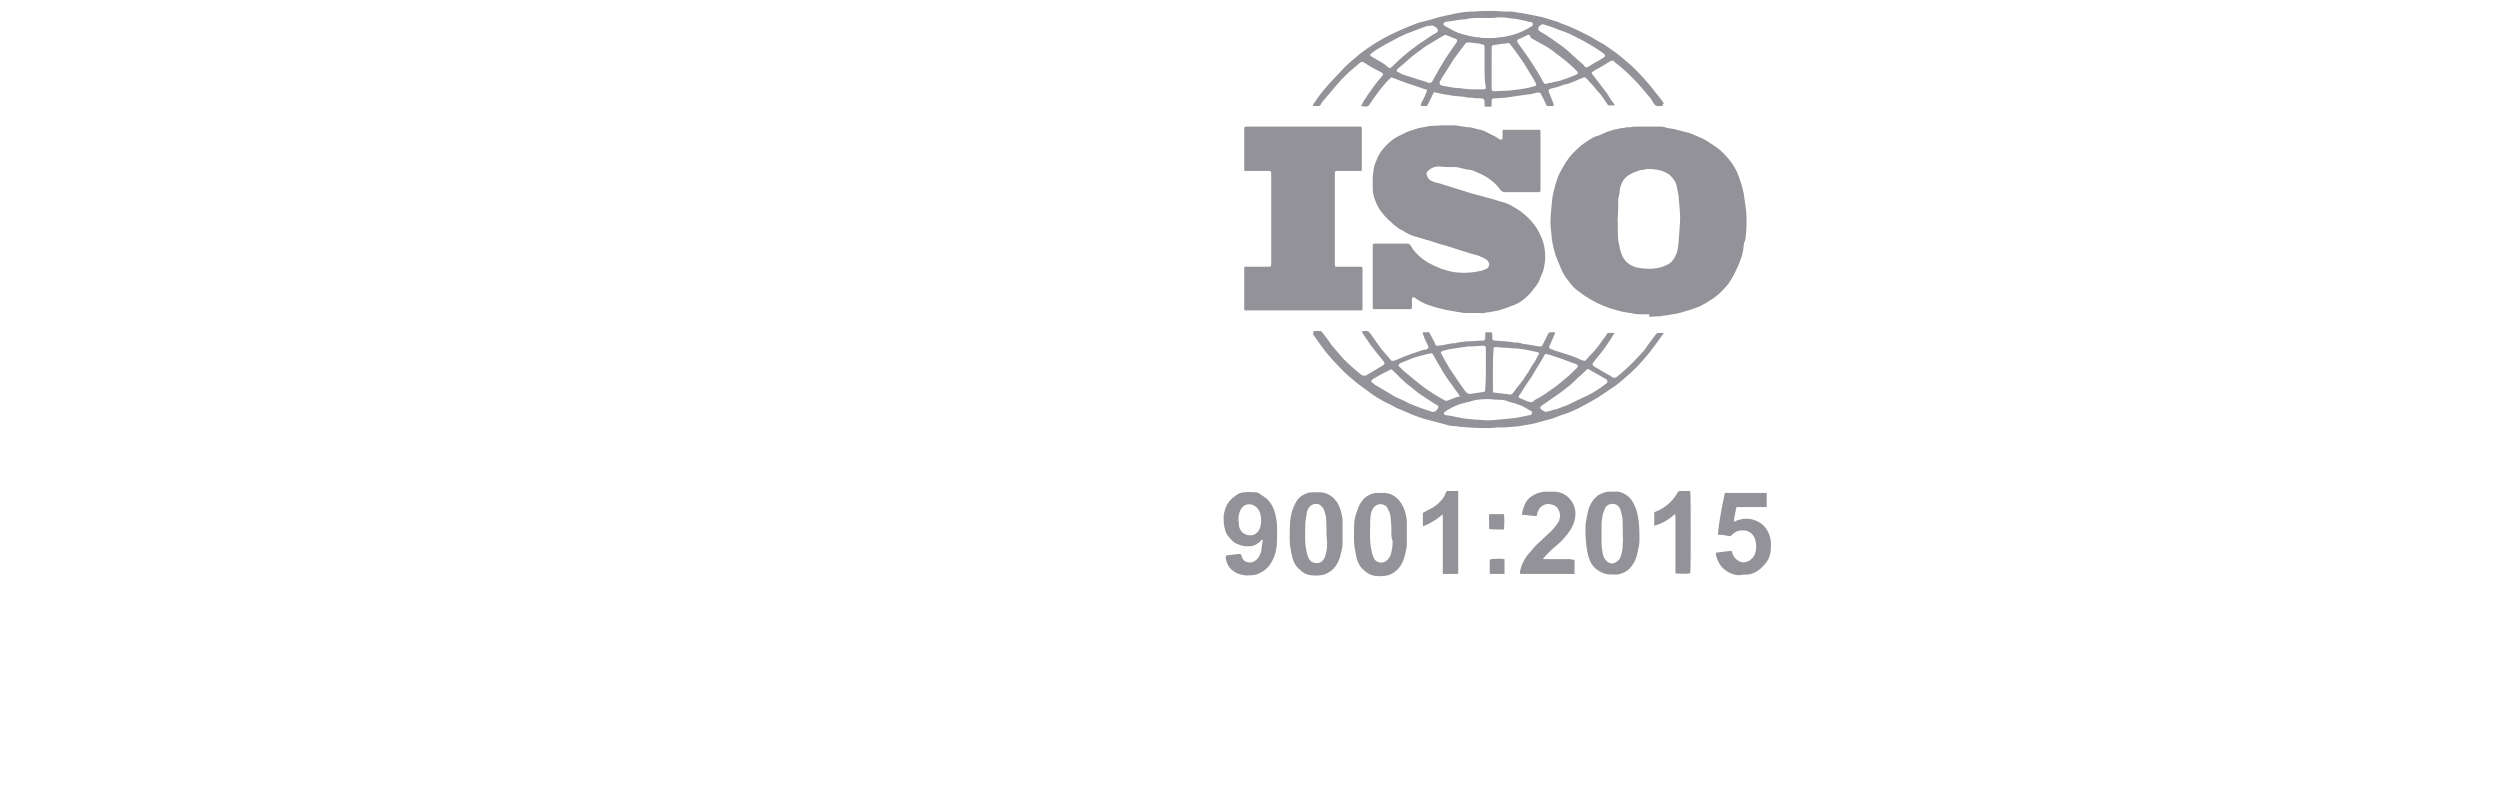 <?xml version="1.0" encoding="utf-8"?>
<!-- Generator: Adobe Illustrator 24.3.0, SVG Export Plug-In . SVG Version: 6.00 Build 0)  -->
<svg version="1.1" id="Livello_2_1_" xmlns="http://www.w3.org/2000/svg" xmlns:xlink="http://www.w3.org/1999/xlink" x="0px"
	 y="0px" viewBox="0 0 389 124.8" style="enable-background:new 0 0 389 124.8;" xml:space="preserve">
<style type="text/css">
	.st0{fill:#929298;}
</style>
<g>
	<path class="st0" d="M213.6,43.1c0-1.6,0-3.2,0-4.8c0-0.3,0-0.4,0.4-0.4c1.7,0,3.3,0,5,0c0.2,0,0.3,0.1,0.5,0.3
		c0.6,1.1,1.5,1.9,2.6,2.6c0.7,0.4,1.4,0.7,2.1,1c0.3,0.1,0.7,0.2,1,0.3c0.3,0.1,0.5,0.1,0.8,0.2c1.2,0.2,2.4,0.2,3.6,0
		c0.4-0.1,0.7-0.1,1-0.2c0.3-0.1,0.6-0.2,0.9-0.4c0.3-0.4,0.3-0.7,0-1.1c-0.3-0.4-0.8-0.5-1.2-0.7c-0.4-0.2-0.9-0.3-1.3-0.4
		c-0.7-0.2-1.5-0.5-2.2-0.7c-0.6-0.2-1.3-0.4-1.9-0.6c-0.8-0.2-1.5-0.4-2.3-0.7c-0.8-0.2-1.6-0.5-2.4-0.7c-0.7-0.2-1.3-0.5-1.9-0.9
		c-0.4-0.2-0.8-0.4-1.1-0.7c-0.2-0.1-0.4-0.3-0.6-0.5c-0.8-0.7-1.6-1.5-2.1-2.4c-0.5-0.9-0.9-1.9-0.9-3c0-0.5,0-1,0-1.5
		c0-0.6,0.1-1.2,0.2-1.8c0.1-0.4,0.2-0.7,0.4-1.1c0.2-0.6,0.5-1.1,0.9-1.6c0.4-0.5,0.9-1,1.4-1.4c0.7-0.6,1.5-0.9,2.3-1.3
		c0.4-0.2,0.9-0.3,1.4-0.5c0.6-0.2,1.2-0.3,1.8-0.4c0.8-0.2,1.6-0.1,2.5-0.2c0.4,0,0.8,0,1.2,0c0.5,0,0.9,0,1.4,0.1
		c0.5,0.1,1,0.2,1.6,0.2c0.6,0.1,1.1,0.3,1.7,0.4c0.8,0.2,1.4,0.7,2.2,1c0.2,0.1,0.4,0.3,0.6,0.4c0.1,0,0.1,0.1,0.2,0.1
		c0.3,0.1,0.4,0,0.4-0.3c0-0.3,0-0.6,0-0.9c0-0.3,0-0.3,0.3-0.3c1.6,0,3.1,0,4.7,0c0.2,0,0.4,0,0.6,0c0.3,0,0.3,0,0.3,0.3
		c0,0.2,0,0.3,0,0.5c0,2.8,0,5.6,0,8.5c0,0.3,0,0.4-0.4,0.4c-1.7,0-3.4,0-5.1,0c-0.3,0-0.5-0.1-0.7-0.3c-0.9-1.3-2.2-2.2-3.7-2.8
		c-0.4-0.2-0.9-0.4-1.4-0.4c-0.6-0.1-1.2-0.3-1.8-0.4c-0.1,0-0.2,0-0.3,0c-0.8,0-1.6,0-2.4-0.1c-0.6,0-1.1,0.2-1.5,0.5
		c-0.1,0.1-0.2,0.2-0.3,0.3c-0.1,0.1-0.2,0.3-0.1,0.5c0.1,0.3,0.2,0.6,0.5,0.8c0.3,0.2,0.6,0.3,0.9,0.4c0.3,0.1,0.5,0.1,0.8,0.2
		c0.2,0.1,0.4,0.1,0.6,0.2c0.8,0.2,1.5,0.5,2.3,0.7c0.6,0.2,1.3,0.4,1.9,0.6c0.4,0.1,0.7,0.2,1.1,0.3c0.5,0.1,1,0.3,1.5,0.4
		c0.8,0.2,1.6,0.5,2.4,0.7c0.4,0.1,0.7,0.3,1,0.4c0.7,0.4,1.4,0.8,2,1.3c0.9,0.7,1.7,1.6,2.3,2.6c0.3,0.6,0.6,1.2,0.8,1.8
		c0.3,1,0.4,2.1,0.3,3.1c-0.1,0.7-0.2,1.4-0.5,2c-0.2,0.4-0.3,0.8-0.5,1.2c-0.3,0.5-0.7,1-1.1,1.5c-0.3,0.4-0.7,0.7-1.1,1.1
		c-0.6,0.5-1.3,0.9-2,1.1c-0.7,0.3-1.3,0.5-2,0.7c-0.5,0.1-1.1,0.2-1.6,0.3c-0.1,0-0.2,0-0.3,0c-0.4,0.2-0.9,0.1-1.4,0.1
		c-0.5,0-1,0-1.5,0c-0.4,0-0.8,0-1.2-0.1c-0.2-0.1-0.4,0-0.6-0.1c-0.6-0.1-1.1-0.2-1.7-0.3c-0.5-0.1-1.1-0.3-1.6-0.4
		c-0.2-0.1-0.4-0.1-0.6-0.2c-0.7-0.2-1.4-0.5-2-0.9c-0.2-0.1-0.4-0.3-0.6-0.4c-0.3-0.1-0.4,0-0.4,0.2c0,0.4,0,0.8,0,1.2
		c0,0.4,0,0.4-0.4,0.4c-1.5,0-2.9,0-4.3,0c-0.4,0-0.8,0-1.1,0c-0.3,0-0.3,0-0.3-0.3C213.6,46.4,213.6,44.8,213.6,43.1L213.6,43.1z"
		/>
	<path class="st0" d="M202.7,48.3c-2.9,0-5.8,0-8.7,0c-0.1,0-0.1,0-0.2,0c-0.1,0-0.2-0.1-0.2-0.2c0-0.1,0-0.2,0-0.3c0-2,0-4,0-6
		c0-0.3,0-0.3,0.3-0.3c1.1,0,2.2,0,3.3,0c0,0,0.1,0,0.1,0c0.4,0,0.5,0,0.5-0.4c0-1.4,0-2.7,0-4.1c0-3.2,0-6.5,0-9.8
		c0-0.6,0-0.6-0.6-0.6c-1.1,0-2.2,0-3.3,0c-0.3,0-0.3,0-0.3-0.3c0-2.1,0-4.1,0-6.2c0-0.3,0-0.4,0.4-0.4c5.7,0,11.4,0,17.1,0
		c0.2,0,0.4,0,0.5,0c0.2,0,0.2,0,0.3,0.2c0,0.1,0,0.1,0,0.2c0,1.8,0,3.6,0,5.4c0,0.3,0,0.5,0,0.8c0,0.3,0,0.3-0.3,0.3
		c-1.1,0-2.3,0-3.4,0c-0.1,0-0.1,0-0.2,0c-0.2,0-0.3,0.1-0.3,0.3c0,0.1,0,0.1,0,0.2c0,4.6,0,9.3,0,14c0,0.1,0,0.1,0,0.2
		c0,0.1,0.1,0.2,0.2,0.2c0.1,0,0.1,0,0.2,0c1.1,0,2.2,0,3.4,0c0.1,0,0.1,0,0.2,0c0.2,0,0.3,0,0.3,0.3c0,0.1,0,0.3,0,0.4
		c0,1.8,0,3.7,0,5.5c0,0.1,0,0.3,0,0.4c0,0.1-0.1,0.2-0.2,0.2c-0.1,0-0.2,0-0.3,0C208.4,48.3,205.5,48.3,202.7,48.3
		C202.7,48.3,202.7,48.3,202.7,48.3z"/>
	<path class="st0" d="M268.4,76.7c2.2,0,4.3,0,6.5,0c0,0.7,0,1.4,0,2.2c-1.6,0-3.1,0-4.7,0c-0.1,0.3-0.1,0.6-0.2,0.9
		c-0.1,0.4-0.1,0.7-0.2,1.1c0,0.1,0,0.1,0,0.2c0.2,0.1,0.3,0,0.4-0.1c0.9-0.3,1.8-0.4,2.7-0.1c1.3,0.4,2.1,1.3,2.5,2.6
		c0.2,0.7,0.2,1.5,0.1,2.3c-0.1,0.8-0.4,1.5-1,2.1c-0.4,0.5-0.8,0.8-1.3,1.1c-0.4,0.2-0.9,0.4-1.3,0.4c-0.4,0-0.8,0-1.2,0.1
		c-0.5,0-1-0.1-1.4-0.3c-0.2-0.1-0.5-0.2-0.7-0.4c-0.8-0.5-1.2-1.2-1.5-2.1c-0.1-0.2-0.1-0.4-0.1-0.7c0.8-0.1,1.6-0.2,2.4-0.3
		c0.1,0.2,0.1,0.3,0.2,0.5c0.2,0.6,0.9,1.3,1.7,1.3c0.8,0,1.6-0.7,1.8-1.4c0.2-0.6,0.2-1.1,0.1-1.7c-0.1-0.8-0.5-1.5-1.4-1.8
		c-0.4-0.1-0.9-0.1-1.3,0c-0.4,0.1-0.8,0.4-1.1,0.7c-0.1,0.1-0.2,0.2-0.4,0.1c-0.5-0.1-1.1-0.2-1.6-0.2c0,0-0.1,0-0.1-0.1
		C267.5,81.1,267.9,78.9,268.4,76.7z"/>
	<path class="st0" d="M245,87.1c0,0.8,0,1.5,0,2.2c-0.1,0-0.2,0-0.3,0c-2.6,0-5.2,0-7.8,0c0,0-0.1,0-0.1,0c-0.3,0-0.3,0-0.3-0.3
		c0.2-1.1,0.7-2.1,1.5-3c0.5-0.6,1-1.2,1.6-1.7c0.6-0.6,1.2-1.1,1.8-1.7c0.4-0.4,0.8-0.9,1.1-1.4c0.3-0.6,0.3-1.2,0.1-1.7
		c-0.2-0.5-0.6-0.9-1.2-1c-0.4-0.1-0.7-0.1-1,0c-0.5,0.2-0.9,0.5-1.1,1.1c-0.1,0.2-0.1,0.4-0.2,0.7c-0.8,0-1.5-0.2-2.3-0.2
		c0.1-0.7,0.3-1.3,0.6-1.9c0.4-0.7,1-1.1,1.7-1.4c0.5-0.2,1.1-0.3,1.7-0.3c0.4,0,0.8,0,1.2,0c1,0.1,1.8,0.5,2.4,1.3
		c0.4,0.5,0.6,1,0.7,1.6c0.1,0.5,0,1.1-0.1,1.6c-0.3,1.1-0.9,1.9-1.6,2.7c-0.5,0.6-1.1,1.1-1.7,1.6c-0.5,0.4-0.9,0.9-1.4,1.4
		c-0.1,0.1-0.1,0.1-0.2,0.2c0.1,0.1,0.2,0.1,0.4,0.1c1.3,0,2.6,0,3.9,0C244.6,87.1,244.8,87.1,245,87.1z"/>
	<path class="st0" d="M257.4,81.8c0-0.7,0-1.4,0-2.1c0.8-0.3,1.5-0.7,2.1-1.2c0.6-0.5,1.1-1.1,1.5-1.8c0.1-0.2,0.2-0.3,0.5-0.3
		c0.4,0,0.8,0,1.2,0c0.1,0,0.2,0,0.3,0c0.1,0.3,0.1,12.4,0,12.8c-0.3,0.1-2,0.1-2.3,0c0-0.1,0-0.2,0-0.2c0-2.9,0-5.7,0-8.6
		c0-0.1,0-0.2-0.1-0.4C259.6,80.9,258.6,81.5,257.4,81.8z"/>
	<path class="st0" d="M224.5,89.3c0-0.8,0-1.5,0-2.3c0-0.8,0-1.5,0-2.3s0-1.5,0-2.3c0-0.8,0-1.5,0-2.3c0,0-0.1,0-0.1,0
		c-0.3,0.2-0.6,0.5-0.9,0.7c-0.3,0.2-0.7,0.4-1,0.6c-0.3,0.2-0.7,0.3-1.1,0.5c0-0.4,0-0.7,0-1.1s0-0.7,0-1c0.5-0.3,1-0.5,1.5-0.8
		c0.5-0.3,1.1-0.8,1.5-1.3c0.3-0.3,0.4-0.7,0.6-1.1c0.1-0.1,0.1-0.2,0.2-0.2c0.5,0,1.1,0,1.6,0c0,0,0,0,0.1,0c0,0.1,0,0.2,0,0.3
		c0,4.1,0,8.2,0,12.3c0,0.3,0,0.3-0.3,0.3c-0.6,0-1.2,0-1.8,0C224.7,89.3,224.6,89.3,224.5,89.3z"/>
	<path class="st0" d="M231.7,82.3c0-0.8,0-1.5,0-2.3c0.8,0,1.5,0,2.3,0c0.1,0.2,0.1,2,0,2.4C233.7,82.4,232,82.4,231.7,82.3z"/>
	<path class="st0" d="M234.1,87c0,0.8,0,1.5,0,2.3c-0.1,0-0.2,0-0.2,0c-0.6,0-1.2,0-1.8,0c-0.3,0-0.3,0-0.3-0.3c0-0.6,0-1.2,0-1.7
		c0-0.1,0-0.2,0-0.2C232,86.9,233.6,86.9,234.1,87z"/>
</g>
<path class="st0" d="M258.8,16.4c-0.1,0-0.2,0.1-0.3,0.1c-0.1,0-0.2,0-0.3,0c-0.5,0.1-0.8-0.2-1-0.6c-0.2-0.4-0.5-0.8-0.8-1.1
	c-0.7-0.8-1.3-1.6-2.1-2.4c-0.9-0.9-1.8-1.8-2.9-2.6c-0.1-0.1-0.1-0.1-0.2-0.2c-0.2-0.2-0.4-0.2-0.6-0.1c-0.6,0.4-1.3,0.8-2,1.2
	c-0.3,0.1-0.5,0.3-0.7,0.4c-0.3,0.2-0.3,0.2-0.1,0.5c0.2,0.3,0.5,0.6,0.7,0.9c0.5,0.7,1.1,1.4,1.6,2.1c0.3,0.5,0.6,1,1,1.5
	c0.1,0.1,0.1,0.2,0.2,0.3c-0.2,0-0.3,0-0.4,0c-0.8,0-0.6,0.1-1-0.5c-0.4-0.6-0.8-1.2-1.3-1.7c-0.4-0.5-0.8-1-1.3-1.5
	c-0.2-0.2-0.3-0.4-0.5-0.5c-0.1-0.2-0.3-0.2-0.5-0.1c-0.6,0.2-1.1,0.5-1.7,0.7c-0.4,0.2-0.8,0.3-1.3,0.4c-0.5,0.2-1.1,0.4-1.6,0.5
	c-0.1,0-0.3,0.1-0.4,0.1c-0.3,0.1-0.4,0.2-0.3,0.5c0.2,0.5,0.4,1,0.6,1.5c0.1,0.2,0.1,0.4,0.2,0.6c-0.1,0-0.1,0.1-0.2,0.1
	c-0.2,0-0.5,0-0.7,0c-0.2,0-0.3-0.1-0.3-0.2c-0.3-0.6-0.5-1.1-0.8-1.6c-0.1-0.3-0.2-0.3-0.6-0.3c-0.5,0.1-1,0.3-1.5,0.3
	c-0.7,0.1-1.4,0.2-2.1,0.3c-0.2,0-0.4,0.1-0.7,0.1c-0.2,0-0.4,0.1-0.6,0.1c-0.6,0-1.2,0.1-1.7,0.1c-0.1,0-0.1,0-0.2,0
	c-0.2,0.1-0.3,0.1-0.3,0.4c0,0.2,0,0.4,0,0.6c0,0.2,0,0.3-0.3,0.3c-0.2,0-0.3,0-0.5,0c-0.3,0-0.3-0.1-0.3-0.3c0-0.2,0-0.3,0-0.5
	c0-0.3-0.2-0.5-0.5-0.5c-0.5,0-1,0-1.5-0.1c-0.2,0-0.3,0-0.5,0c-0.8-0.2-1.6-0.2-2.4-0.3c-0.6-0.1-1.2-0.2-1.8-0.3
	c-0.3-0.1-0.6-0.1-0.9-0.2c-0.3-0.1-0.3-0.1-0.4,0.2c-0.2,0.3-0.3,0.7-0.5,1c-0.1,0.3-0.3,0.6-0.4,0.8c0,0.1-0.1,0.1-0.2,0.1
	c-0.2,0-0.4,0-0.6,0c-0.2,0-0.3-0.1-0.2-0.3c0.1-0.3,0.3-0.6,0.5-1c0.1-0.3,0.3-0.6,0.4-1c0.1-0.2,0-0.3-0.2-0.3
	c-0.6-0.2-1.2-0.4-1.8-0.6c-0.4-0.1-0.8-0.3-1.2-0.4c-0.7-0.3-1.4-0.5-2.1-0.8c-0.2-0.1-0.3,0-0.4,0.1c-0.2,0.2-0.4,0.4-0.6,0.6
	c-0.3,0.4-0.7,0.8-1,1.2c-0.4,0.5-0.7,1-1.1,1.5c-0.2,0.3-0.4,0.6-0.6,0.9c0,0-0.1,0.1-0.1,0.1c-0.3,0.1-0.7,0.1-1.1,0
	c0.1-0.2,0.2-0.4,0.3-0.6c0.2-0.4,0.5-0.7,0.7-1.1c0.7-1,1.4-2,2.2-2.9c0,0,0.1-0.1,0.1-0.1c0.2-0.2,0.1-0.4-0.1-0.5
	c-1-0.5-1.9-1-2.8-1.6c-0.2-0.1-0.3-0.1-0.5,0c-0.8,0.7-1.6,1.3-2.4,2.1c-0.4,0.4-0.8,0.8-1.2,1.3c-0.8,0.9-1.5,1.8-2.3,2.7
	c-0.1,0.1-0.2,0.3-0.3,0.5c-0.1,0.2-0.3,0.2-0.4,0.2c-0.3,0-0.5,0-0.8,0c0-0.1,0-0.1,0-0.2c0.5-0.7,1-1.5,1.6-2.2
	c0.5-0.6,1-1.2,1.6-1.8c0.6-0.6,1.2-1.3,1.8-1.9c0.8-0.8,1.6-1.4,2.4-2.1c1.2-0.9,2.4-1.7,3.7-2.4c0.9-0.5,1.8-0.9,2.7-1.3
	c0.7-0.3,1.4-0.6,2.2-0.9c0.4-0.2,0.9-0.3,1.4-0.4c0.4-0.1,0.7-0.2,1.1-0.3c0.3-0.1,0.7-0.2,1-0.3c0.4-0.1,0.9-0.2,1.3-0.3
	c0.4-0.1,0.9-0.2,1.4-0.3c0.9-0.2,1.9-0.3,2.8-0.3c1-0.1,1.9-0.1,2.9-0.1c0.7,0,1.5,0.1,2.2,0.1c0.1,0,0.2,0,0.3,0
	c0.4,0,0.8,0,1.2,0.1c0.6,0.1,1.2,0.2,1.8,0.3c0.5,0.1,1,0.2,1.5,0.3c0.3,0.1,0.6,0.1,0.9,0.2c0.3,0.1,0.7,0.2,1,0.3
	c0.2,0.1,0.4,0.1,0.6,0.2c0.4,0.1,0.8,0.2,1.1,0.4c0.4,0.1,0.7,0.3,1.1,0.4c1.2,0.5,2.4,1.1,3.6,1.7c0.6,0.4,1.3,0.8,1.9,1.1
	c1.2,0.8,2.4,1.6,3.5,2.6c1,0.8,1.9,1.7,2.8,2.7c0.5,0.6,1.1,1.2,1.6,1.9c0.4,0.5,0.8,1,1.2,1.5c0.1,0.2,0.3,0.4,0.4,0.6
	C258.7,16.2,258.7,16.3,258.8,16.4z M231,10.6L231,10.6c0-0.6,0-1.2,0-1.8c0-0.5,0-1,0-1.5c0-0.3-0.1-0.3-0.3-0.4
	c-0.1,0-0.3,0-0.4-0.1c-0.6-0.1-1.1-0.1-1.7-0.2c-0.3,0-0.4,0-0.6,0.2c-0.6,0.8-1.2,1.6-1.8,2.4c-0.5,0.8-1,1.6-1.5,2.4
	c-0.2,0.3-0.4,0.6-0.6,1c-0.2,0.3-0.1,0.7,0.3,0.7c0.3,0.1,0.6,0.1,0.9,0.2c0.6,0.1,1.1,0.2,1.7,0.2c0.3,0,0.5,0.1,0.8,0.1
	c0.3,0,0.7,0.1,1,0.1c0.3,0,0.7,0,1,0c0.4,0,0.7,0,1.1,0c0.2,0,0.3-0.1,0.3-0.3C231,12.7,231,11.6,231,10.6z M232.1,10.5L232.1,10.5
	c0,0.5,0,1,0,1.5c0,0.6,0,1.2,0,1.8c0,0.3,0.1,0.4,0.4,0.4c1-0.1,2,0,3-0.2c0,0,0.1,0,0.1,0c1.1-0.1,2.2-0.3,3.2-0.6
	c0.2-0.1,0.3-0.1,0.2-0.4c-0.2-0.3-0.3-0.6-0.5-0.9c-0.5-0.8-1-1.6-1.4-2.3c-0.4-0.6-0.8-1.1-1.2-1.7c-0.3-0.4-0.6-0.8-0.9-1.2
	c-0.1-0.2-0.3-0.2-0.5-0.2c-0.2,0.1-0.4,0.1-0.6,0.1c-0.5,0.1-0.9,0.1-1.4,0.2c-0.4,0.1-0.4,0.1-0.4,0.4
	C232.1,8.4,232.1,9.5,232.1,10.5z M237.9,5.4c-0.1,0-0.2,0-0.3,0.1c-0.4,0.2-0.9,0.4-1.3,0.6c-0.3,0.1-0.3,0.3-0.1,0.6
	c0.6,0.8,1.1,1.6,1.7,2.4c0.8,1.2,1.5,2.3,2.2,3.6c0.2,0.4,0.3,0.4,0.7,0.3c0.1-0.1,0.3-0.1,0.5-0.1c0.3-0.1,0.6-0.2,0.9-0.2
	c0.2-0.1,0.5-0.1,0.7-0.2c0.3-0.1,0.6-0.2,0.9-0.3c0.5-0.2,1-0.4,1.5-0.6c0.2-0.1,0.3-0.3,0.1-0.5c-0.1-0.1-0.1-0.1-0.2-0.2
	c-1-1-2-1.8-3.1-2.6c-0.7-0.6-1.5-1.1-2.3-1.5c-0.5-0.3-1.1-0.6-1.6-0.9C238.1,5.5,238,5.5,237.9,5.4z M222.4,12.9
	c0.3,0,0.4-0.1,0.5-0.3c0.3-0.6,0.7-1.2,1-1.8c0.2-0.3,0.4-0.7,0.6-1c0.6-1,1.3-2,2-3c0.1-0.1,0.1-0.2,0.2-0.3
	c0.1-0.3,0-0.4-0.3-0.5c-0.1,0-0.2-0.1-0.3-0.1c-0.3-0.1-0.6-0.3-1-0.4c-0.1-0.1-0.3-0.1-0.4,0c-0.1,0-0.1,0.1-0.2,0.1
	c-0.8,0.5-1.7,1-2.5,1.5c-0.5,0.3-0.9,0.7-1.4,1c-1.1,0.8-2,1.7-3,2.5c-0.1,0.1-0.1,0.1-0.2,0.2c-0.1,0.1-0.1,0.4,0.1,0.4
	c0.3,0.1,0.5,0.3,0.8,0.4c0.6,0.2,1.3,0.4,1.9,0.6c0.5,0.2,1,0.3,1.6,0.5C222.2,12.9,222.3,12.9,222.4,12.9z M231.5,2.8
	c-1.2,0-2.4-0.1-3.5,0.2c-0.1,0-0.1,0-0.2,0c-1,0.1-1.9,0.3-2.9,0.4c0,0,0,0,0,0c-0.1,0.1-0.3,0.1-0.3,0.3c0,0.2,0.1,0.3,0.2,0.3
	c0.2,0.1,0.3,0.2,0.5,0.3c0.7,0.4,1.4,0.8,2.2,1c0.7,0.2,1.5,0.4,2.3,0.5c0.1,0,0.1,0,0.2,0c0.2,0,0.4,0.1,0.6,0.1
	c0.9,0,1.8,0.1,2.7-0.1c0.5,0,1-0.1,1.4-0.2c0.4-0.1,0.8-0.2,1.1-0.3c0.9-0.3,1.7-0.7,2.5-1.2c0.2-0.1,0.2-0.2,0.2-0.4
	c0-0.2-0.1-0.2-0.4-0.3c-0.2,0-0.4,0-0.5-0.1c-0.4-0.1-0.9-0.2-1.4-0.3c-0.5-0.1-1-0.1-1.5-0.2c-0.5-0.1-1.1-0.1-1.6-0.1
	C232.5,2.8,232,2.8,231.5,2.8z M216.3,10.6c0.1-0.1,0.2-0.1,0.3-0.2c0.1-0.1,0.3-0.3,0.4-0.4c1.5-1.5,3.2-2.8,4.9-3.9
	c0.2-0.1,0.4-0.3,0.6-0.4c0.3-0.2,0.6-0.4,1-0.6c0.3-0.2,0.3-0.4,0.1-0.7c-0.1-0.1-0.2-0.2-0.4-0.3c-0.2-0.1-0.4-0.2-0.6-0.1
	c-0.1,0.1-0.2,0-0.3,0c-0.1,0-0.3,0.1-0.4,0.1c-0.1,0-0.2,0.1-0.3,0.1c-1,0.4-1.9,0.7-2.9,1.1c-0.6,0.3-1.3,0.6-1.8,0.9
	c-0.8,0.4-1.7,0.9-2.5,1.4c-0.4,0.2-0.7,0.5-1,0.7c-0.3,0.2-0.2,0.4,0,0.5c0.2,0.1,0.5,0.3,0.7,0.4c0.5,0.3,1.1,0.6,1.6,1
	C215.9,10.5,216.1,10.5,216.3,10.6z M246.8,10.5c0.2-0.1,0.4-0.1,0.5-0.2c0.2-0.1,0.4-0.3,0.6-0.4c0.6-0.3,1.1-0.6,1.7-1
	c0.2-0.1,0.2-0.3,0-0.5c0,0-0.1-0.1-0.1-0.1c-1.4-1-2.8-1.8-4.4-2.6c-0.6-0.3-1.2-0.6-1.8-0.8c-0.6-0.2-1.1-0.4-1.6-0.6
	c-0.5-0.2-1-0.3-1.5-0.5c-0.1,0-0.2,0-0.3,0c-0.2,0.1-0.3,0.2-0.4,0.3c-0.2,0.2-0.2,0.5,0,0.7c0.1,0.1,0.2,0.1,0.3,0.2
	c1.1,0.6,2,1.3,3,2c0.7,0.5,1.3,1,1.9,1.6c0.6,0.5,1.1,1,1.7,1.5C246.5,10.4,246.7,10.4,246.8,10.5z"/>
<path class="st0" d="M204.4,51.5c0.1,0,0.2,0,0.3,0c0.2,0,0.4,0,0.6,0c0.2,0,0.4,0.1,0.5,0.3c0.5,0.6,1,1.3,1.4,1.9
	c0.6,0.7,1.2,1.4,1.8,2.1c0.9,0.9,1.8,1.7,2.8,2.5c0.3,0.2,0.5,0.2,0.8,0.1c0.8-0.5,1.7-1,2.5-1.5c0.4-0.2,0.4-0.4,0.1-0.8
	c-0.7-0.8-1.3-1.6-2-2.5c-0.4-0.6-0.8-1.2-1.2-1.8c0-0.1-0.1-0.1-0.1-0.2c0.2-0.1,0.4-0.1,0.5-0.1c0.5,0,0.5,0,0.9,0.5
	c0.4,0.6,0.8,1.1,1.2,1.7c0.5,0.8,1.2,1.4,1.8,2.2c0.2,0.3,0.3,0.3,0.7,0.2c0.6-0.2,1.1-0.5,1.7-0.7c0.4-0.1,0.7-0.3,1.1-0.4
	c0.4-0.1,0.8-0.3,1.2-0.4c0.3-0.1,0.5-0.2,0.8-0.2c0.1,0,0.2,0,0.2-0.1c0.3-0.1,0.3-0.2,0.2-0.5c-0.3-0.6-0.6-1.2-0.8-1.9
	c-0.1-0.2,0-0.2,0.2-0.2c0.1,0,0.3,0,0.4,0c0.3-0.1,0.5,0.1,0.6,0.4c0.3,0.6,0.6,1.1,0.8,1.6c0.1,0.1,0.2,0.2,0.3,0.1
	c0.3,0,0.5-0.1,0.8-0.1c0.6-0.1,1.3-0.3,1.9-0.3c0.1,0,0.2,0,0.3-0.1c0.3,0,0.6-0.1,0.9-0.1c0.4-0.1,0.8-0.1,1.2-0.1
	c0.5,0,1.1-0.1,1.6-0.1c0.1,0,0.2,0,0.3,0c0.3,0,0.4-0.1,0.4-0.4c0-0.2,0-0.4,0-0.6c0-0.3,0-0.3,0.3-0.3c0.2,0,0.3,0,0.5,0
	c0.2,0,0.3,0.1,0.3,0.3c0,0.2,0,0.4,0,0.6c0,0.3,0.1,0.4,0.4,0.4c0.5,0,1,0.1,1.4,0.1c0.4,0,0.7,0.1,1.1,0.1c0.2,0,0.4,0.1,0.6,0.1
	c0.4,0,0.8,0,1.2,0.2c0,0,0.1,0,0.1,0c0.9,0.1,1.7,0.3,2.5,0.4c0.1,0,0.1,0,0.2,0c0.1,0,0.2,0,0.3-0.2c0.3-0.6,0.6-1.1,0.8-1.6
	c0.1-0.3,0.3-0.4,0.6-0.4c0.2,0,0.4,0,0.6,0c-0.1,0.3-0.2,0.5-0.3,0.8c-0.2,0.4-0.4,0.9-0.6,1.3c-0.1,0.3-0.1,0.4,0.2,0.5
	c0.3,0.1,0.5,0.2,0.8,0.3c0.6,0.2,1.3,0.4,1.9,0.6c0.6,0.2,1.2,0.4,1.8,0.7c0.2,0.1,0.4,0.2,0.6,0.2c0.2,0.1,0.3,0,0.4-0.1
	c0.4-0.5,0.8-0.9,1.2-1.3c0.6-0.7,1.1-1.4,1.6-2.1c0.2-0.2,0.3-0.4,0.4-0.6c0.1-0.1,0.2-0.2,0.2-0.2c0.3,0,0.6,0,1,0
	c0,0.1-0.1,0.2-0.1,0.2c-0.6,1-1.2,1.9-1.9,2.8c-0.4,0.5-0.8,1-1.2,1.5c0,0.1-0.1,0.1-0.1,0.1c-0.2,0.2-0.1,0.4,0.1,0.6
	c0.5,0.3,1.1,0.6,1.7,1c0.4,0.2,0.8,0.4,1.2,0.7c0.2,0.1,0.4,0.1,0.6,0c0.2-0.1,0.3-0.3,0.5-0.4c1.2-1,2.2-2,3.3-3.2
	c0.4-0.4,0.8-0.9,1.1-1.4c0.4-0.5,0.8-1.1,1.2-1.6c0.1-0.2,0.3-0.3,0.5-0.3c0.2,0,0.4,0,0.8,0c-0.1,0.1-0.1,0.2-0.2,0.3
	c-0.5,0.6-0.9,1.3-1.4,1.9c-0.5,0.7-1.1,1.4-1.7,2.1c-0.7,0.8-1.5,1.6-2.3,2.3c-0.9,0.8-1.8,1.6-2.8,2.2c-0.6,0.4-1.2,0.8-1.8,1.2
	c-0.8,0.5-1.7,1-2.5,1.4c-0.7,0.4-1.4,0.7-2.1,1c-0.6,0.2-1.2,0.4-1.7,0.6c-0.5,0.2-1,0.4-1.5,0.5c-0.4,0.1-0.7,0.2-1.1,0.3
	c-0.4,0.1-0.7,0.2-1.1,0.3c-0.6,0.1-1.1,0.2-1.7,0.3c-0.9,0.2-1.8,0.2-2.8,0.3c-0.3,0-0.6,0-0.9,0c-0.5,0-1,0.1-1.4,0.1
	c-0.4,0-0.7,0-1.1,0c-1.2,0-2.5-0.1-3.7-0.2c-0.2,0-0.4-0.1-0.6-0.1c-0.1,0-0.1,0-0.2,0c-0.8,0-1.5-0.3-2.3-0.5
	c-0.8-0.2-1.5-0.4-2.3-0.6c-0.7-0.2-1.4-0.5-2-0.7c-0.3-0.1-0.6-0.3-0.9-0.4c-0.4-0.2-0.8-0.3-1.2-0.5c-0.3-0.1-0.6-0.3-0.8-0.4
	c-0.3-0.2-0.6-0.3-1-0.5c-1-0.5-2-1.1-2.9-1.8c-0.5-0.4-1-0.7-1.5-1.1c-1-0.8-2.1-1.7-3-2.7c-0.8-0.8-1.6-1.7-2.3-2.6
	c-0.6-0.8-1.2-1.6-1.8-2.5C204.4,51.6,204.4,51.6,204.4,51.5z M232.3,57.5L232.3,57.5c0,1.1,0,2.1,0,3.2c0,0.4,0,0.4,0.4,0.4
	c0.5,0.1,1,0.1,1.5,0.2c0.2,0,0.4,0,0.7,0.1c0.2,0,0.4-0.1,0.5-0.2c0.4-0.6,0.8-1.1,1.3-1.7c0.4-0.5,0.7-1.1,1.1-1.6
	c0.3-0.5,0.6-1.1,1-1.6c0.2-0.4,0.4-0.8,0.6-1.1c0.1-0.2,0.1-0.4-0.2-0.4c-0.4-0.1-0.8-0.2-1.3-0.3c-0.2,0-0.4-0.1-0.6-0.1
	c-0.6-0.1-1.2-0.2-1.9-0.2c0,0,0,0-0.1,0c-0.3,0-0.7-0.1-1-0.1c-0.4,0-0.8,0-1.2-0.1c-0.1,0-0.3,0-0.4,0c-0.3,0-0.3,0.1-0.3,0.3
	c0,0,0,0.1,0,0.1C232.3,55.4,232.3,56.4,232.3,57.5z M231.2,57.5L231.2,57.5c0-0.8,0-1.6,0-2.4c0-0.3,0-0.6,0-0.9
	c0-0.3-0.1-0.4-0.4-0.4c0,0-0.1,0-0.1,0c-0.6,0-1.2,0.1-1.8,0.1c-0.1,0-0.3,0-0.4,0c-0.7,0.1-1.4,0.2-2.1,0.3
	c-0.7,0.1-1.3,0.2-1.9,0.4c-0.3,0.1-0.4,0.2-0.2,0.5c0.4,0.8,0.9,1.6,1.3,2.3c0.8,1.2,1.6,2.4,2.5,3.6c0.2,0.2,0.4,0.3,0.7,0.3
	c0.4-0.1,0.8-0.1,1.2-0.2c0.3,0,0.5-0.1,0.8-0.1c0.2,0,0.3-0.1,0.3-0.4c0-0.1,0-0.1,0-0.2C231.2,59.5,231.2,58.5,231.2,57.5z
	 M227.1,61.6c0,0,0-0.1-0.1-0.2c-0.6-0.8-1.2-1.7-1.8-2.5c-0.4-0.6-0.8-1.2-1.1-1.8c-0.4-0.6-0.7-1.2-1.1-1.9
	c-0.1-0.2-0.2-0.3-0.4-0.2c-0.2,0-0.4,0.1-0.6,0.1c-0.3,0.1-0.5,0.2-0.8,0.2c-0.3,0.1-0.7,0.2-1,0.3c-0.4,0.1-0.8,0.3-1.3,0.5
	c-0.3,0.1-0.7,0.3-1,0.4c-0.3,0.2-0.4,0.4-0.1,0.6c0.2,0.2,0.4,0.4,0.6,0.6c1,0.8,1.9,1.6,2.8,2.3c1.1,0.8,2.3,1.6,3.6,2.3
	c0.2,0.1,0.3,0.1,0.5,0c0.3-0.1,0.5-0.2,0.8-0.3c0.3-0.1,0.5-0.2,0.8-0.3C227,61.9,227.1,61.8,227.1,61.6z M238.2,62.6
	c0.1,0,0.2-0.1,0.3-0.1c0.1,0,0.2-0.1,0.2-0.2c1-0.5,1.9-1.1,2.7-1.7c0.4-0.3,0.8-0.5,1.1-0.8c0.6-0.5,1.2-1,1.8-1.5
	c0.4-0.4,0.8-0.8,1.1-1.1c0.2-0.2,0.1-0.4-0.1-0.5c-0.2-0.1-0.5-0.2-0.8-0.3c-0.4-0.2-0.9-0.3-1.3-0.5c-0.5-0.2-1-0.3-1.5-0.5
	c-0.3-0.1-0.6-0.2-1-0.3c-0.2-0.1-0.3,0-0.4,0.2c-0.6,1.1-1.3,2.1-1.9,3.2c-0.6,0.9-1.2,1.7-1.7,2.6c-0.1,0.1-0.2,0.3-0.3,0.4
	c-0.2,0.3-0.1,0.4,0.2,0.5c0.4,0.2,0.8,0.3,1.2,0.5C238,62.5,238.1,62.5,238.2,62.6z M231.9,62.1c-1,0-2,0-2.9,0.3
	c-0.2,0.1-0.5,0.1-0.8,0.2c-0.4,0.1-0.7,0.2-1.1,0.3c-0.5,0.2-1,0.4-1.5,0.7c-0.3,0.1-0.5,0.3-0.8,0.5c-0.1,0.1-0.2,0.2-0.1,0.3
	c0,0.1,0.1,0.2,0.3,0.2c0,0,0.1,0,0.1,0c0.4,0.1,0.8,0.1,1.1,0.2c0.5,0.1,1,0.2,1.5,0.3c0.6,0.1,1.3,0.1,1.9,0.2
	c0.6,0,1.2,0.1,1.8,0.1c0.9,0,1.8-0.1,2.7-0.2c0.8-0.1,1.6-0.1,2.4-0.3c0.5-0.1,1-0.2,1.5-0.3c0.2,0,0.3-0.1,0.4-0.3
	c0-0.2-0.1-0.3-0.2-0.4c0,0,0,0-0.1,0c-0.6-0.4-1.3-0.8-2-1c-0.4-0.2-0.8-0.2-1.3-0.4c-0.5-0.2-1-0.3-1.5-0.3
	C233,62.2,232.4,62.2,231.9,62.1z M240.5,64.1c0.1,0,0.3-0.1,0.4-0.1c0.2,0,0.3-0.1,0.4-0.1c0.3-0.1,0.6-0.2,0.8-0.2
	c0.3-0.1,0.5-0.2,0.8-0.3c0.6-0.2,1.1-0.4,1.7-0.7c0.8-0.4,1.6-0.8,2.5-1.2c1-0.5,1.9-1.1,2.8-1.8c0.3-0.2,0.3-0.5,0-0.7
	c-0.7-0.4-1.4-0.8-2.1-1.2c-0.2-0.1-0.4-0.2-0.5-0.3c-0.2-0.1-0.3-0.1-0.5,0.1c-0.4,0.4-0.8,0.8-1.2,1.1c-0.6,0.6-1.2,1.2-1.9,1.7
	c-0.7,0.6-1.5,1.1-2.2,1.6c-0.4,0.3-0.9,0.6-1.3,0.9c-0.1,0.1-0.2,0.1-0.3,0.2c-0.3,0.2-0.3,0.4-0.1,0.6c0.1,0.1,0.3,0.2,0.5,0.3
	C240.3,64,240.4,64,240.5,64.1z M222.9,64.1c0.4,0,0.6-0.2,0.8-0.5c0.2-0.2,0.1-0.3,0-0.5c-0.1-0.1-0.1-0.1-0.2-0.1
	c-0.8-0.5-1.5-1-2.3-1.5c-0.6-0.4-1.2-0.9-1.8-1.4c-1-0.7-1.8-1.6-2.6-2.4c-0.2-0.2-0.4-0.3-0.6-0.1c-0.4,0.2-0.8,0.4-1.2,0.6
	c-0.5,0.3-0.9,0.5-1.4,0.8c-0.3,0.2-0.3,0.4,0,0.6c0.1,0.1,0.3,0.2,0.4,0.3c0.5,0.3,1,0.6,1.5,0.9c0.6,0.3,1.1,0.7,1.7,1
	c0.7,0.3,1.4,0.6,2.1,1c0.6,0.2,1.2,0.5,1.8,0.7c0.3,0.1,0.6,0.2,0.9,0.3C222.3,63.9,222.6,64,222.9,64.1z"/>
<path class="st0" d="M256.5,48.9c-0.4,0-0.8,0-1.2,0c-0.4,0-0.8,0-1.1-0.1c-0.4-0.1-0.8-0.1-1.2-0.2c-0.8-0.1-1.6-0.4-2.4-0.6
	c-1.5-0.5-2.9-1.2-4.2-2.1c-0.4-0.3-0.8-0.6-1.2-0.9c-0.4-0.3-0.7-0.7-1-1.1c-0.5-0.6-1-1.3-1.3-2.1c-0.3-0.7-0.6-1.4-0.9-2.2
	c-0.2-0.7-0.4-1.5-0.5-2.2c-0.1-0.6-0.1-1.3-0.2-1.9c-0.1-1.1,0-2.2,0.1-3.2c0.1-0.8,0.1-1.5,0.3-2.3c0.1-0.4,0.2-0.8,0.3-1.2
	c0.1-0.2,0.1-0.4,0.2-0.6c0.2-0.8,0.6-1.5,1-2.2c0.6-1.1,1.3-2,2.2-2.8c0.7-0.7,1.5-1.2,2.3-1.7c0.3-0.2,0.7-0.3,1-0.4
	c0.6-0.2,1.1-0.5,1.7-0.7c0.4-0.1,0.8-0.3,1.2-0.3c0.4-0.1,0.7-0.2,1.1-0.2c0.3-0.1,0.5-0.1,0.8-0.1c0.1,0,0.2,0,0.2,0
	c0.4-0.1,0.7-0.1,1.1-0.1c1.2,0,2.5,0,3.7,0c0.2,0,0.4,0.1,0.5,0.1c0.1,0,0.2,0,0.3,0.1c0.5,0.1,1,0.1,1.6,0.3
	c0.5,0.1,1.1,0.3,1.6,0.4c0.8,0.2,1.5,0.6,2.3,0.9c0.5,0.2,1,0.6,1.5,0.9c0.8,0.5,1.5,1,2.1,1.7c0.8,0.8,1.4,1.7,1.9,2.7
	c0.3,0.8,0.6,1.6,0.8,2.4c0.1,0.5,0.3,1,0.3,1.5c0.1,0.7,0.2,1.4,0.3,2.1c0.1,1.4,0.1,2.9-0.1,4.3c0,0.1-0.1,0.3-0.1,0.4
	c0,0.1,0,0.1-0.1,0.2c-0.1,0.5-0.1,1-0.2,1.4c-0.1,0.3-0.1,0.6-0.2,0.8c-0.2,0.6-0.4,1.2-0.7,1.8c-0.3,0.6-0.6,1.3-1,1.9
	c-0.4,0.7-0.9,1.2-1.4,1.7c-0.8,0.9-1.9,1.5-2.9,2.1c-0.5,0.3-1.1,0.5-1.7,0.7c-0.5,0.2-1.1,0.3-1.6,0.5c-0.3,0.1-0.5,0.1-0.8,0.2
	c-0.6,0.1-1.2,0.2-1.8,0.3c-0.1,0-0.1,0-0.2,0c-0.7,0.2-1.5,0.1-2.3,0.2C256.7,48.9,256.6,48.9,256.5,48.9
	C256.5,48.9,256.5,48.9,256.5,48.9z M251.7,34.1c0.1,1.3-0.1,2.6,0.2,3.8c0.1,0.5,0.2,1.1,0.4,1.6c0.4,1.1,1.2,1.8,2.3,2.1
	c0.5,0.1,1,0.2,1.5,0.2c1.2,0.1,2.3-0.1,3.3-0.6c0.7-0.3,1.1-0.9,1.4-1.6c0.3-0.6,0.3-1.3,0.4-2c0.1-1,0.1-1.9,0.2-2.9
	c0.1-1.3-0.1-2.7-0.2-4c0-0.1,0-0.1,0-0.2c-0.1-0.5-0.2-1-0.3-1.5c-0.1-0.7-0.6-1.3-1.1-1.8c-1-0.7-2.1-0.9-3.3-0.9
	c-0.1,0-0.2,0-0.3,0c-0.1,0-0.2,0.1-0.3,0.1c-0.4,0-0.9,0.1-1.3,0.3c-0.4,0.1-0.7,0.3-1.1,0.5c-1,0.6-1.4,1.6-1.5,2.7
	c0,0.2-0.1,0.4-0.1,0.6c0,0.2-0.1,0.3-0.1,0.5C251.8,32.1,251.8,33.1,251.7,34.1z"/>
<path class="st0" d="M190.7,86.5c0.1,0,0.2-0.1,0.3-0.1c0.6-0.1,1.1-0.1,1.7-0.2c0.3,0,0.4,0,0.5,0.3c0.1,0.6,0.5,0.9,1,1
	c0.6,0.1,1-0.1,1.4-0.5c0.4-0.4,0.6-1,0.7-1.5c0-0.1,0-0.2,0-0.3c0.1-0.4,0.1-0.8,0.2-1.1c0-0.1,0-0.1-0.1-0.1c0,0-0.1,0-0.2,0.1
	c-0.2,0.3-0.5,0.4-0.7,0.6c-0.4,0.2-0.7,0.3-1.1,0.3c-0.2,0-0.3,0-0.5,0c-0.5,0-1-0.2-1.5-0.4c-0.6-0.3-1-0.8-1.4-1.3
	c-0.3-0.4-0.4-0.9-0.5-1.4c-0.1-0.5-0.1-1.1-0.1-1.6c0.1-0.8,0.3-1.5,0.8-2.2c0.4-0.5,0.9-0.9,1.4-1.2c0.3-0.2,0.7-0.3,1.1-0.3
	c0.5-0.1,1.1,0,1.6,0c0.3,0,0.6,0.1,0.8,0.3c0.3,0.2,0.6,0.4,0.9,0.6c1,0.9,1.4,2,1.6,3.3c0.2,1.1,0.1,2.3,0.1,3.4c0,1-0.2,2-0.7,3
	c-0.3,0.6-0.7,1.1-1.2,1.5c-0.6,0.4-1.2,0.8-2,0.8c-0.4,0-0.8,0.1-1.2,0c-0.8-0.1-1.5-0.4-2.1-1c-0.5-0.5-0.7-1.1-0.8-1.8
	C190.8,86.7,190.8,86.6,190.7,86.5z M192.7,80.8c0,0.4,0.1,0.7,0.1,1.1c0.2,0.9,0.9,1.4,1.8,1.4c0.6,0,1.1-0.4,1.4-1
	c0.3-0.8,0.3-1.6,0.1-2.4c-0.2-0.5-0.4-0.9-0.9-1.2c-0.8-0.5-1.8-0.2-2.2,0.7C192.8,79.8,192.7,80.3,192.7,80.8z"/>
<path class="st0" d="M208.9,82.7c0,0.7,0,1.3,0,2c0,0.5-0.2,1.1-0.3,1.6c-0.1,0.5-0.3,1-0.6,1.5c-0.4,0.7-1,1.2-1.7,1.5
	c-0.8,0.3-1.6,0.3-2.4,0.2c-0.7-0.1-1.2-0.4-1.7-0.9c-0.6-0.5-0.9-1.1-1.1-1.8c-0.1-0.5-0.2-1-0.3-1.5c-0.2-1.1-0.1-2.1-0.1-3.2
	c0-0.8,0.1-1.6,0.3-2.4c0.2-0.6,0.4-1.2,0.8-1.8c0.4-0.6,1-1,1.7-1.2c0.3-0.1,0.7-0.1,1.1-0.1c0.3,0,0.6,0,0.9,0
	c1.2,0.1,2.1,0.8,2.7,1.8c0.4,0.8,0.6,1.6,0.7,2.4C208.9,81.4,208.9,82.1,208.9,82.7z M206.4,83c0-0.1,0-0.2,0-0.3
	c0-0.8,0-1.6-0.1-2.4c-0.1-0.4-0.2-0.8-0.4-1.2c-0.3-0.4-0.6-0.7-1.1-0.7c-0.5,0-0.9,0.2-1.2,0.7c-0.2,0.3-0.3,0.6-0.3,1
	c-0.1,0.5-0.2,1.1-0.2,1.6c0,1.2-0.1,2.4,0.1,3.6c0.1,0.6,0.2,1.2,0.5,1.7c0.3,0.5,0.9,0.7,1.5,0.6c0.4-0.1,0.7-0.4,0.9-0.8
	c0.3-0.7,0.4-1.5,0.4-2.3C206.5,84,206.4,83.5,206.4,83z"/>
<path class="st0" d="M218.9,83c0,0.6,0,1.2,0,1.8c0,0.5-0.2,1.1-0.3,1.6c-0.1,0.5-0.3,1-0.6,1.5c-0.4,0.7-1,1.2-1.7,1.5
	c-0.8,0.3-1.6,0.3-2.4,0.2c-0.6-0.1-1.2-0.4-1.7-0.9c-0.6-0.5-0.9-1.1-1.1-1.8c-0.1-0.5-0.2-1-0.3-1.6c-0.2-1.1-0.1-2.2-0.1-3.3
	c0-0.8,0.1-1.6,0.4-2.3c0.2-0.6,0.4-1.2,0.8-1.7c0.4-0.6,1-1,1.7-1.2c0.3-0.1,0.7-0.1,1.1-0.1c0.3,0,0.6,0,0.8,0
	c1.2,0.1,2.1,0.8,2.7,1.9c0.4,0.7,0.6,1.5,0.7,2.4C218.9,81.5,218.9,82.2,218.9,83z M216.5,82.9C216.5,82.9,216.5,82.9,216.5,82.9
	c0-0.7,0-1.4-0.1-2.1c0-0.5-0.1-1-0.4-1.5c-0.1-0.3-0.3-0.6-0.6-0.7c-0.7-0.4-1.5,0-1.8,0.6c-0.4,0.7-0.4,1.5-0.4,2.3
	c0,1.2-0.1,2.4,0.1,3.6c0.1,0.6,0.2,1.2,0.5,1.8c0.3,0.6,1.1,0.8,1.7,0.5c0.5-0.3,0.7-0.6,0.9-1.1c0.2-0.7,0.3-1.4,0.3-2.1
	C216.5,83.8,216.5,83.4,216.5,82.9z"/>
<path class="st0" d="M246.7,83c0-0.3,0-0.7,0-1c0-0.5,0.1-1,0.2-1.5c0.1-0.5,0.2-1.1,0.4-1.6c0.3-0.7,0.6-1.2,1.2-1.7
	c0.2-0.2,0.5-0.3,0.7-0.4c0.3-0.1,0.7-0.3,1.1-0.3c0.5,0,1,0,1.5,0c0.6,0.1,1.1,0.4,1.5,0.7c0.7,0.6,1,1.3,1.3,2.1
	c0.2,0.6,0.3,1.3,0.4,2c0.1,0.9,0.1,1.9,0.1,2.8c0,0.5-0.1,0.9-0.2,1.4c-0.1,0.5-0.2,1-0.4,1.5c-0.3,0.7-0.7,1.3-1.2,1.7
	c-0.5,0.4-1.2,0.7-1.9,0.7c-0.5,0-1.1,0-1.6-0.1c-1.2-0.4-2.1-1.1-2.5-2.3c-0.3-0.8-0.4-1.6-0.5-2.4C246.8,84.1,246.7,83.6,246.7,83
	C246.7,83,246.7,83,246.7,83z M252.5,82.9c0-0.3,0-0.6,0-1c0-0.5,0-1.1-0.1-1.6c-0.1-0.4-0.2-0.8-0.3-1.1c-0.2-0.5-0.6-0.8-1.2-0.8
	c-0.6,0-1,0.3-1.2,0.8c-0.1,0.3-0.2,0.5-0.3,0.8c-0.1,0.6-0.2,1.1-0.2,1.7c0,1,0,1.9,0,2.9c0,0.5,0.1,1,0.2,1.6
	c0.1,0.4,0.2,0.7,0.5,1c0.3,0.4,1,0.6,1.3,0.4c0.4-0.2,0.7-0.4,0.9-0.8c0.3-0.7,0.4-1.5,0.4-2.2C252.6,84,252.5,83.5,252.5,82.9z"/>
</svg>
